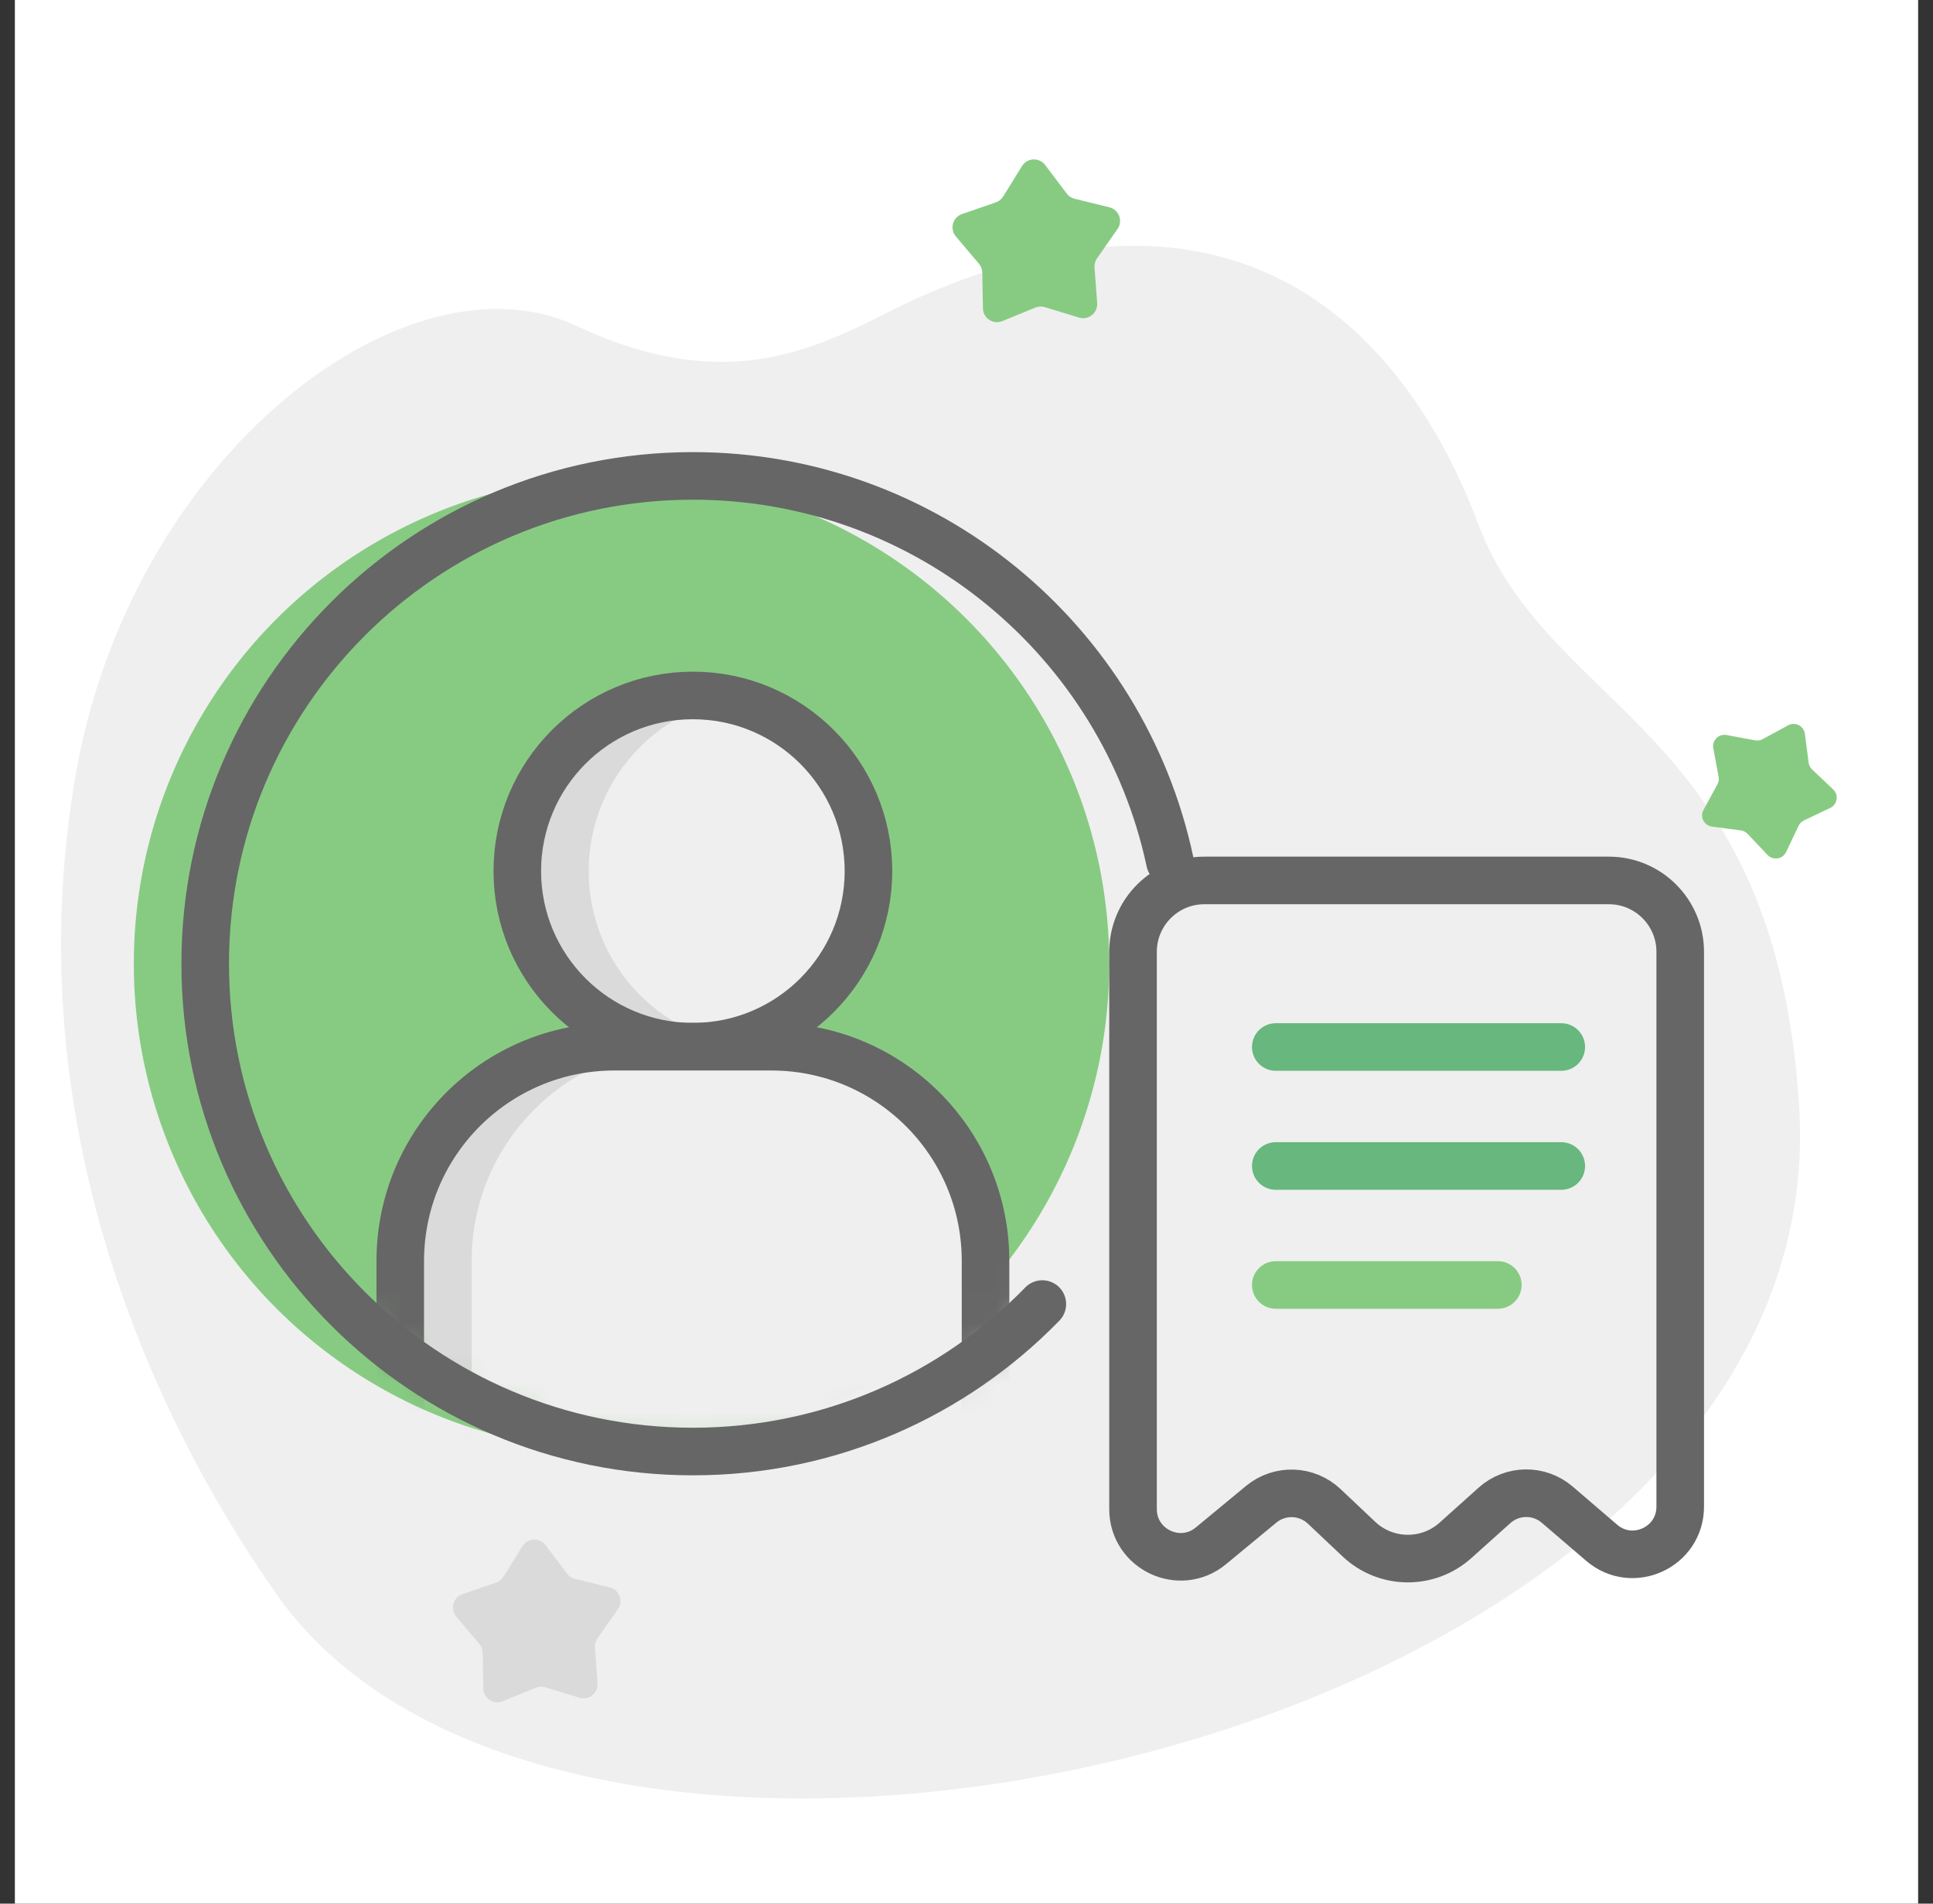<svg width="65" height="64" viewBox="0 0 65 64" fill="none" xmlns="http://www.w3.org/2000/svg">
<rect x="0" y="0" width="65" height="64" fill="#333333" stroke="none"/>
<rect width="64" height="64" transform="translate(0.5)" fill="white"/>
<path d="M19.394 10.96C13.685 8.28 4.405 15.282 2.54 26.075C0.674 36.868 4.436 46.66 9.3 53.6C19.394 68 61.826 58.416 60.5 37.2C59.7 24.4 52.1 24 49.7 17.6C47.3 11.2 41.7 5.2 30.9 10C28.236 11.184 25.103 13.641 19.394 10.96Z" fill="#EFEFEF"/>
<circle cx="20.9" cy="32.4" r="16.4" fill="#87CB82"/>
<mask id="mask0_12716_121026" style="mask-type:alpha" maskUnits="userSpaceOnUse" x="6" y="16" width="34" height="33">
<circle cx="23.3" cy="32.4" r="16.4" fill="#C4C4C4"/>
</mask>
<g mask="url(#mask0_12716_121026)">
<circle cx="23.299" cy="29.285" r="5.904" fill="#EFEFEF"/>
<path fill-rule="evenodd" clip-rule="evenodd" d="M24.9 23.435C22.018 23.825 19.796 26.296 19.796 29.285C19.796 32.274 22.018 34.745 24.9 35.135C24.639 35.171 24.372 35.189 24.1 35.189C20.84 35.189 18.196 32.545 18.196 29.285C18.196 26.024 20.84 23.381 24.1 23.381C24.372 23.381 24.639 23.399 24.9 23.435Z" fill="#DADADA"/>
<circle cx="23.299" cy="29.285" r="5.904" stroke="#666666" stroke-width="1.6"/>
<path d="M27.236 35.19C27.236 37.363 25.474 39.126 23.3 39.126C21.127 39.126 19.364 37.363 19.364 35.19" stroke="#666666" stroke-width="1.6"/>
<path d="M13.46 42.389C13.46 38.413 16.683 35.19 20.66 35.19H25.94C29.916 35.19 33.14 38.413 33.14 42.389V49.846C33.14 51.171 32.065 52.245 30.74 52.245H15.86C14.534 52.245 13.46 51.171 13.46 49.846V42.389Z" fill="#EFEFEF"/>
<path fill-rule="evenodd" clip-rule="evenodd" d="M21.46 35.19C17.483 35.19 14.26 38.413 14.26 42.389V49.846C14.26 51.171 15.334 52.245 16.66 52.245H18.244C16.926 52.237 15.86 51.166 15.86 49.846V42.389C15.86 38.413 19.083 35.19 23.06 35.19H26.767C26.758 35.19 26.749 35.19 26.74 35.19H21.46Z" fill="#DADADA"/>
<path d="M13.46 42.389C13.46 38.413 16.683 35.19 20.66 35.19H25.94C29.916 35.19 33.14 38.413 33.14 42.389V49.846C33.14 51.171 32.065 52.245 30.74 52.245H15.86C14.534 52.245 13.46 51.171 13.46 49.846V42.389Z" stroke="#666666" stroke-width="1.6"/>
</g>
<path d="M35.05 43.842C32.071 46.901 27.907 48.8 23.3 48.8C14.243 48.8 6.9 41.458 6.9 32.4C6.9 23.343 14.243 16 23.3 16C31.181 16 37.763 21.558 39.341 28.967" stroke="#666666" stroke-width="1.6" stroke-linecap="round"/>
<path d="M32.141 7.948C31.927 7.695 32.034 7.306 32.348 7.197L33.486 6.804C33.588 6.769 33.676 6.699 33.733 6.607L34.367 5.583C34.542 5.301 34.945 5.283 35.145 5.547L35.871 6.508C35.936 6.595 36.029 6.656 36.135 6.682L37.304 6.969C37.626 7.048 37.769 7.426 37.579 7.697L36.889 8.685C36.827 8.774 36.797 8.881 36.805 8.99L36.894 10.191C36.918 10.521 36.603 10.773 36.286 10.677L35.134 10.326C35.03 10.294 34.918 10.299 34.818 10.34L33.703 10.796C33.396 10.921 33.059 10.699 33.053 10.368L33.03 9.164C33.028 9.055 32.989 8.951 32.919 8.868L32.141 7.948Z" fill="#87CB82"/>
<path d="M15.342 54.348C15.128 54.095 15.235 53.706 15.548 53.598L16.686 53.205C16.789 53.169 16.876 53.099 16.933 53.007L17.567 51.983C17.742 51.702 18.145 51.683 18.345 51.948L19.071 52.908C19.136 52.995 19.229 53.057 19.335 53.082L20.504 53.369C20.826 53.448 20.969 53.826 20.779 54.098L20.089 55.085C20.027 55.174 19.997 55.282 20.005 55.39L20.094 56.591C20.118 56.922 19.803 57.174 19.486 57.077L18.334 56.726C18.23 56.695 18.118 56.7 18.018 56.741L16.903 57.196C16.596 57.321 16.259 57.099 16.253 56.768L16.231 55.564C16.229 55.455 16.189 55.351 16.119 55.268L15.342 54.348Z" fill="#DADADA"/>
<path d="M57.612 25.157C57.562 24.893 57.794 24.662 58.058 24.711L59.019 24.891C59.105 24.907 59.194 24.893 59.272 24.851L60.13 24.384C60.366 24.256 60.657 24.404 60.692 24.671L60.818 25.64C60.829 25.727 60.87 25.808 60.934 25.868L61.643 26.54C61.838 26.725 61.787 27.048 61.544 27.163L60.662 27.582C60.582 27.62 60.518 27.684 60.48 27.764L60.06 28.645C59.945 28.888 59.622 28.939 59.437 28.744L58.766 28.034C58.705 27.97 58.625 27.929 58.537 27.918L57.569 27.791C57.302 27.756 57.154 27.464 57.283 27.228L57.75 26.371C57.792 26.293 57.807 26.204 57.791 26.117L57.612 25.157Z" fill="#87CB82"/>
<path d="M56.5 32V50.653C56.5 52.02 54.896 52.758 53.858 51.867L52.365 50.587C51.756 50.064 50.853 50.074 50.255 50.61L48.944 51.786C48.015 52.62 46.602 52.601 45.694 51.744L44.528 50.643C43.941 50.089 43.033 50.059 42.41 50.573L40.719 51.97C39.676 52.832 38.1 52.09 38.1 50.736V42.703V37.406V32C38.1 30.675 39.175 29.6 40.5 29.6H42.7H47.3H54.1C55.425 29.6 56.5 30.675 56.5 32Z" stroke="#666666" stroke-width="1.6"/>
<path d="M52.5 35.2L42.9 35.2" stroke="#67B77E" stroke-width="1.6" stroke-linecap="round" stroke-linejoin="round"/>
<path d="M52.5 39.2L42.9 39.2" stroke="#67B77E" stroke-width="1.6" stroke-linecap="round" stroke-linejoin="round"/>
<path d="M50.367 43.2H42.9" stroke="#87CB82" stroke-width="1.6" stroke-linecap="round" stroke-linejoin="round"/>
</svg>
